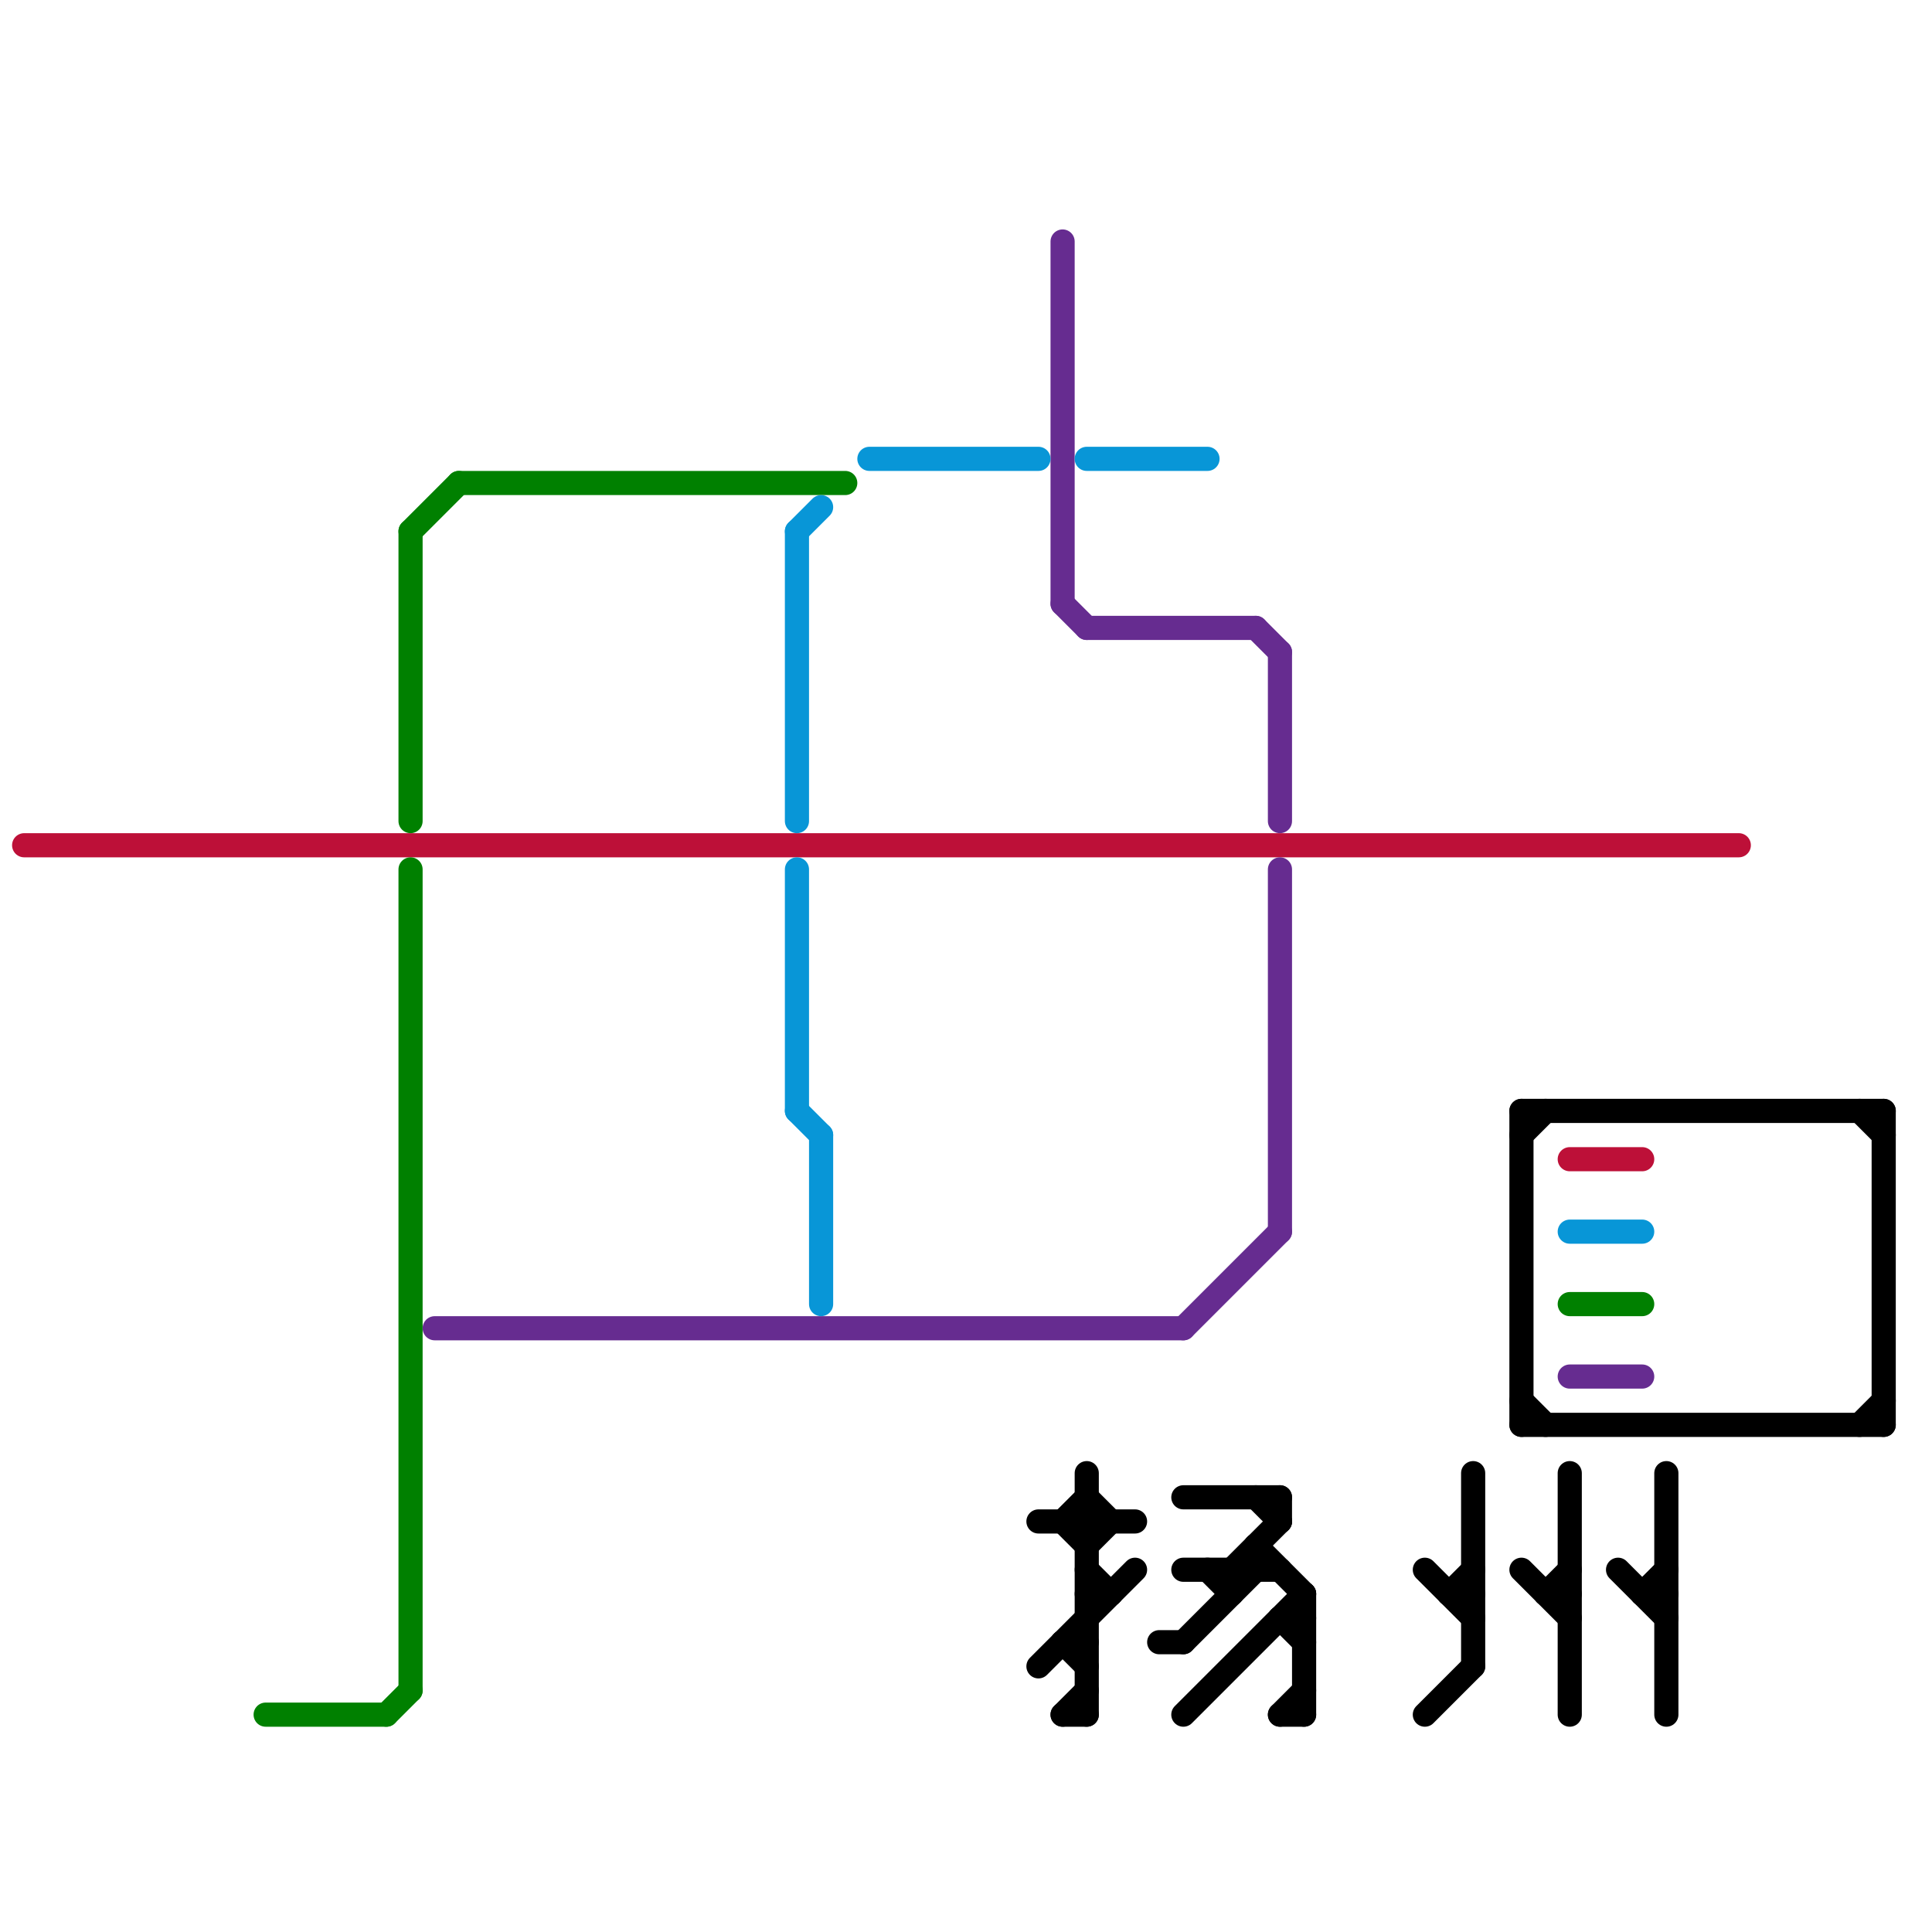 
<svg version="1.1" xmlns="http://www.w3.org/2000/svg" viewBox="0 0 80 80">
<style>text { font: 1px Helvetica; font-weight: 600; white-space: pre; dominant-baseline: central; } line { stroke-width: 1; fill: none; stroke-linecap: round; stroke-linejoin: round; } .c0 { stroke: #bd1038 } .c1 { stroke: #008000 } .c2 { stroke: #662c90 } .c3 { stroke: #0896d7 } .c4 { stroke: #000000 }</style><defs><g id="wm-xf"><circle r="1.2" fill="#000"/><circle r="0.9" fill="#fff"/><circle r="0.6" fill="#000"/><circle r="0.3" fill="#fff"/></g><g id="wm"><circle r="0.6" fill="#000"/><circle r="0.3" fill="#fff"/></g></defs><line class="c0" x1="65" y1="48" x2="68" y2="48"/><line class="c0" x1="1" y1="35" x2="72" y2="35"/><line class="c1" x1="11" y1="71" x2="16" y2="71"/><line class="c1" x1="65" y1="54" x2="68" y2="54"/><line class="c1" x1="19" y1="20" x2="35" y2="20"/><line class="c1" x1="17" y1="22" x2="17" y2="34"/><line class="c1" x1="17" y1="22" x2="19" y2="20"/><line class="c1" x1="17" y1="36" x2="17" y2="70"/><line class="c1" x1="16" y1="71" x2="17" y2="70"/><line class="c2" x1="53" y1="27" x2="53" y2="34"/><line class="c2" x1="53" y1="36" x2="53" y2="51"/><line class="c2" x1="52" y1="26" x2="53" y2="27"/><line class="c2" x1="18" y1="55" x2="49" y2="55"/><line class="c2" x1="65" y1="57" x2="68" y2="57"/><line class="c2" x1="49" y1="55" x2="53" y2="51"/><line class="c2" x1="44" y1="10" x2="44" y2="25"/><line class="c2" x1="45" y1="26" x2="52" y2="26"/><line class="c2" x1="44" y1="25" x2="45" y2="26"/><line class="c3" x1="45" y1="19" x2="50" y2="19"/><line class="c3" x1="33" y1="22" x2="34" y2="21"/><line class="c3" x1="65" y1="51" x2="68" y2="51"/><line class="c3" x1="34" y1="47" x2="34" y2="54"/><line class="c3" x1="33" y1="46" x2="34" y2="47"/><line class="c3" x1="33" y1="22" x2="33" y2="34"/><line class="c3" x1="33" y1="36" x2="33" y2="46"/><line class="c3" x1="36" y1="19" x2="43" y2="19"/><line class="c4" x1="52" y1="64" x2="52" y2="65"/><line class="c4" x1="52" y1="62" x2="53" y2="63"/><line class="c4" x1="53" y1="71" x2="54" y2="71"/><line class="c4" x1="78" y1="46" x2="78" y2="59"/><line class="c4" x1="43" y1="63" x2="47" y2="63"/><line class="c4" x1="49" y1="65" x2="53" y2="65"/><line class="c4" x1="44" y1="63" x2="45" y2="62"/><line class="c4" x1="63" y1="58" x2="64" y2="59"/><line class="c4" x1="53" y1="67" x2="54" y2="68"/><line class="c4" x1="64" y1="66" x2="65" y2="66"/><line class="c4" x1="44" y1="68" x2="45" y2="69"/><line class="c4" x1="51" y1="65" x2="51" y2="66"/><line class="c4" x1="54" y1="66" x2="54" y2="71"/><line class="c4" x1="51" y1="65" x2="53" y2="63"/><line class="c4" x1="53" y1="71" x2="54" y2="70"/><line class="c4" x1="48" y1="68" x2="49" y2="68"/><line class="c4" x1="44" y1="71" x2="45" y2="71"/><line class="c4" x1="68" y1="66" x2="69" y2="66"/><line class="c4" x1="63" y1="47" x2="64" y2="46"/><line class="c4" x1="49" y1="71" x2="54" y2="66"/><line class="c4" x1="69" y1="61" x2="69" y2="71"/><line class="c4" x1="67" y1="65" x2="69" y2="67"/><line class="c4" x1="60" y1="66" x2="61" y2="66"/><line class="c4" x1="45" y1="65" x2="46" y2="66"/><line class="c4" x1="43" y1="69" x2="47" y2="65"/><line class="c4" x1="45" y1="66" x2="46" y2="66"/><line class="c4" x1="63" y1="46" x2="63" y2="59"/><line class="c4" x1="53" y1="67" x2="54" y2="67"/><line class="c4" x1="44" y1="63" x2="45" y2="64"/><line class="c4" x1="65" y1="61" x2="65" y2="71"/><line class="c4" x1="44" y1="68" x2="45" y2="68"/><line class="c4" x1="64" y1="66" x2="65" y2="65"/><line class="c4" x1="77" y1="46" x2="78" y2="47"/><line class="c4" x1="59" y1="71" x2="61" y2="69"/><line class="c4" x1="50" y1="65" x2="51" y2="66"/><line class="c4" x1="44" y1="71" x2="45" y2="70"/><line class="c4" x1="52" y1="64" x2="54" y2="66"/><line class="c4" x1="45" y1="62" x2="46" y2="63"/><line class="c4" x1="68" y1="66" x2="69" y2="65"/><line class="c4" x1="60" y1="66" x2="61" y2="65"/><line class="c4" x1="63" y1="65" x2="65" y2="67"/><line class="c4" x1="77" y1="59" x2="78" y2="58"/><line class="c4" x1="45" y1="64" x2="46" y2="63"/><line class="c4" x1="63" y1="59" x2="78" y2="59"/><line class="c4" x1="45" y1="61" x2="45" y2="71"/><line class="c4" x1="49" y1="68" x2="52" y2="65"/><line class="c4" x1="59" y1="65" x2="61" y2="67"/><line class="c4" x1="53" y1="62" x2="53" y2="63"/><line class="c4" x1="61" y1="61" x2="61" y2="69"/><line class="c4" x1="49" y1="62" x2="53" y2="62"/><line class="c4" x1="63" y1="46" x2="78" y2="46"/>
</svg>
